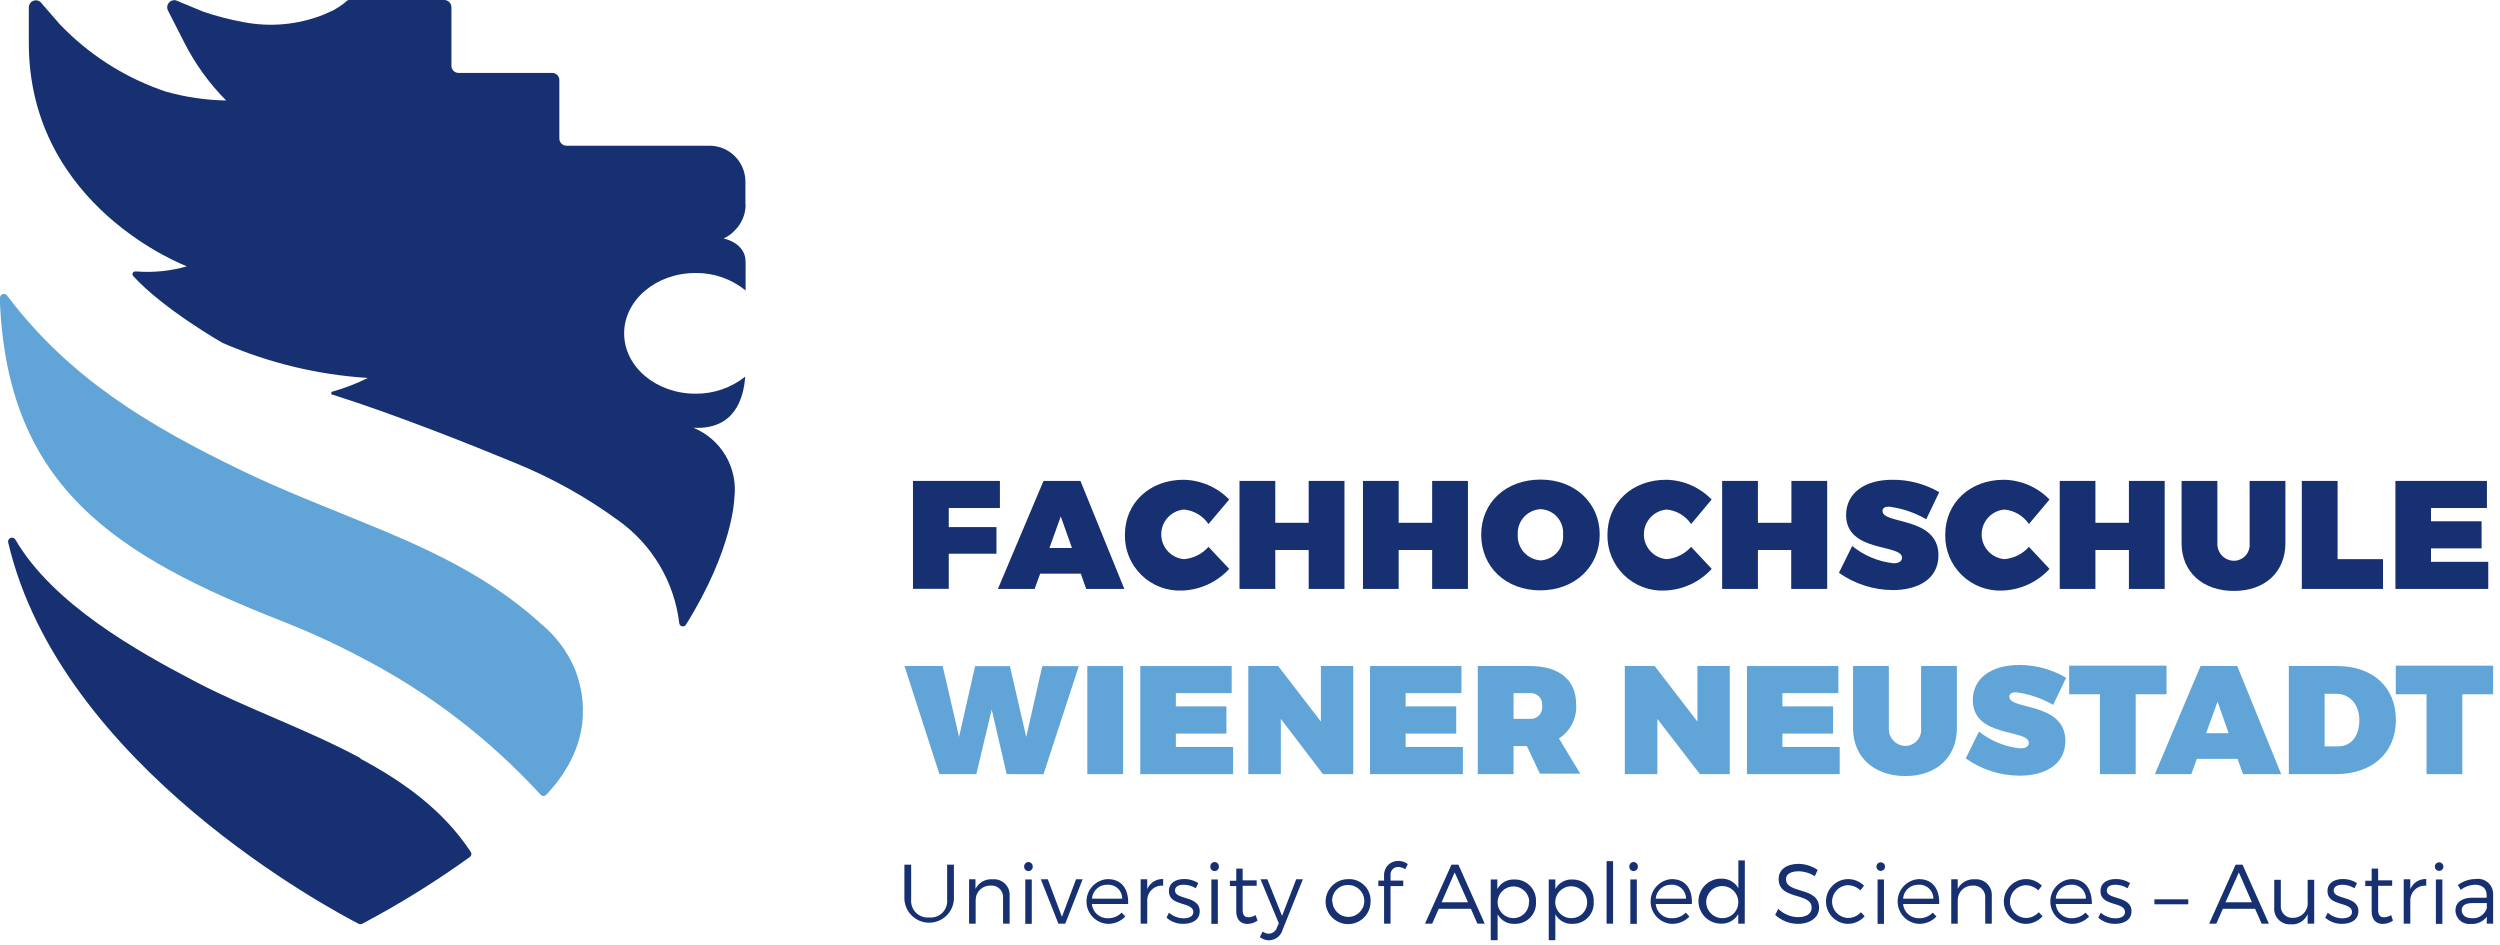<?xml version="1.0" encoding="UTF-8"?>
<svg width="262px" height="99px" viewBox="0 0 262 99" version="1.1" xmlns="http://www.w3.org/2000/svg" xmlns:xlink="http://www.w3.org/1999/xlink">
    <title>FHWN-UAS-Austria_RGB_horizontal</title>
    <g id="Page-1" stroke="none" stroke-width="1" fill="none" fill-rule="evenodd">
        <g id="FHWN-UAS-Austria_RGB_horizontal" fill-rule="nonzero">
            <path d="M37.77,79.45 C32.21,76.45 26,74.31 20.66,71.53 C14.34,68.24 5.52,63.28 1.6,56.53 C1.495,56.369 1.293,56.302 1.113,56.369 C0.933,56.436 0.823,56.62 0.85,56.81 C6.33,80.35 34.98,95.47 37.58,96.81 C37.699,96.871 37.841,96.871 37.96,96.81 C41.878,94.742 45.647,92.403 49.24,89.81 C49.408,89.692 49.453,89.462 49.34,89.29 C46.49,84.95 42.34,81.95 37.77,79.51" id="Path" fill="#163072"></path>
            <path d="M56.54,65.23 C50.98,60.23 44.54,57.37 37.77,54.62 C33.7,52.95 29.54,51.34 25.45,49.37 C15.45,44.56 7.2,39.55 0.74,30.97 C0.636,30.829 0.455,30.77 0.288,30.822 C0.121,30.873 0.006,31.025 0,31.2 L0,31.82 C0.89,51 12,58.21 29.62,65.12 C32.405,66.213 35.126,67.461 37.77,68.86 C44.866,72.514 51.258,77.396 56.65,83.28 C56.726,83.37 56.838,83.421 56.955,83.421 C57.072,83.421 57.184,83.37 57.26,83.28 C62.1,78.13 61.41,73.1 60.26,70.15 C59.447,68.216 58.157,66.52 56.51,65.22" id="Path" fill="#61A4D7"></path>
            <path d="M78.12,21.46 L78.12,19.03 C78.115,16.96 76.44,15.281 74.37,15.27 L59.37,15.27 C58.956,15.27 58.62,14.934 58.62,14.52 L58.62,8.39 C58.615,7.978 58.282,7.645 57.87,7.64 L48.06,7.64 C47.86,7.643 47.668,7.565 47.527,7.423 C47.385,7.282 47.307,7.09 47.31,6.89 L47.31,0.75 C47.305,0.334 46.966,0 46.55,0 L36.79,0 C36.1,0 36.79,0 34.95,1.07 C34.57,1.25 34.2,1.41 33.85,1.56 C31.205,2.596 28.319,2.86 25.53,2.32 C24.109,2.06 22.709,1.699 21.34,1.24 L18.42,0.03 C18.143,-0.026 17.858,0.078 17.682,0.3 C17.507,0.522 17.471,0.823 17.59,1.08 L19.3,4.43 C20.437,6.682 21.922,8.741 23.7,10.53 C21.551,10.495 19.417,10.179 17.35,9.59 L16.75,9.38 C12.791,7.945 9.215,5.618 6.3,2.58 L4.23,0.2 C4.011,0.019 3.707,-0.019 3.449,0.1 C3.191,0.219 3.024,0.476 3.02,0.76 L3.02,4.51 C3.02,21.73 19.59,27.91 19.59,27.91 C17.876,28.404 16.088,28.587 14.31,28.45 L14.23,28.45 C14.107,28.426 13.983,28.483 13.922,28.592 C13.86,28.701 13.876,28.838 13.96,28.93 C17.11,32.39 23.31,35.93 23.31,35.93 C28.138,38.031 33.295,39.276 38.55,39.61 C37.374,40.198 36.145,40.673 34.88,41.03 C34.786,41.03 34.71,41.106 34.71,41.2 C34.71,41.294 34.786,41.37 34.88,41.37 C41.54,43.48 49.4,46.62 54.02,48.53 C57.837,50.086 61.45,52.101 64.78,54.53 C68.346,57.063 70.674,60.986 71.19,65.33 C71.216,65.484 71.332,65.606 71.484,65.639 C71.636,65.672 71.793,65.609 71.88,65.48 C76.88,57.48 76.96,52.18 76.96,52.18 C77.354,49.042 75.596,46.03 72.67,44.83 C77.03,45.06 77.93,41.71 78.1,39.47 C76.62,40.646 74.78,41.278 72.89,41.26 C68.76,41.26 65.41,38.43 65.41,34.94 C65.41,31.45 68.76,28.61 72.89,28.61 C74.8,28.587 76.658,29.235 78.14,30.44 L78.14,27.91 L78.14,27.91 L78.14,27.43 C78.14,25.43 75.83,24.99 75.83,24.99 C76.278,24.792 76.68,24.503 77.01,24.14 C77.731,23.434 78.138,22.469 78.14,21.46" id="Path" fill="#163072"></path>
            <polygon id="Path" fill="#163072" points="99.43 53.24 99.43 55.24 104.43 55.24 104.43 58.03 99.43 58.03 99.43 61.71 95.68 61.71 95.68 50.4 104.79 50.4 104.79 53.24"></polygon>
            <path d="M109.01,60.12 L108.43,61.72 L104.58,61.72 L109.36,50.4 L113.23,50.4 L117.83,61.72 L113.83,61.72 L113.27,60.12 L109.01,60.12 Z M111.17,54.12 L109.98,57.43 L112.34,57.43 L111.17,54.12 Z" id="Shape" fill="#163072"></path>
            <path d="M128.82,52.35 L126.65,54.92 C126.064,54.054 125.121,53.496 124.08,53.4 C122.732,53.518 121.698,54.647 121.698,56 C121.698,57.353 122.732,58.482 124.08,58.6 C125.071,58.517 125.991,58.055 126.65,57.31 L128.82,59.62 C127.549,61.009 125.772,61.827 123.89,61.89 C122.304,61.962 120.759,61.374 119.622,60.266 C118.485,59.157 117.858,57.627 117.89,56.04 C117.89,52.71 120.48,50.28 124.03,50.28 C125.837,50.31 127.56,51.054 128.82,52.35 L128.82,52.35 Z" id="Path" fill="#163072"></path>
            <polygon id="Path" fill="#163072" points="137.15 61.72 137.15 57.64 133.65 57.64 133.65 61.72 129.9 61.72 129.9 50.4 133.65 50.4 133.65 54.79 137.15 54.79 137.15 50.4 140.9 50.4 140.9 61.72"></polygon>
            <polygon id="Path" fill="#163072" points="150.09 61.72 150.09 57.64 146.58 57.64 146.58 61.72 142.84 61.72 142.84 50.4 146.58 50.4 146.58 54.79 150.09 54.79 150.09 50.4 153.84 50.4 153.84 61.72"></polygon>
            <path d="M167.65,56.03 C167.65,59.39 165.04,61.87 161.43,61.87 C157.82,61.87 155.23,59.43 155.23,56.03 C155.23,52.63 157.85,50.26 161.45,50.26 C165.05,50.26 167.65,52.71 167.65,56.03 Z M159.06,56.03 C159.022,56.709 159.256,57.376 159.71,57.882 C160.164,58.389 160.801,58.694 161.48,58.73 C162.149,58.687 162.773,58.376 163.211,57.869 C163.649,57.361 163.865,56.698 163.81,56.03 C163.865,55.365 163.648,54.705 163.209,54.202 C162.77,53.699 162.147,53.396 161.48,53.36 C160.802,53.386 160.164,53.683 159.708,54.186 C159.253,54.688 159.019,55.353 159.06,56.03 L159.06,56.03 Z" id="Shape" fill="#163072"></path>
            <path d="M179.38,52.35 L177.23,54.92 C176.644,54.054 175.701,53.496 174.66,53.4 C173.312,53.518 172.278,54.647 172.278,56 C172.278,57.353 173.312,58.482 174.66,58.6 C175.65,58.513 176.569,58.052 177.23,57.31 L179.39,59.62 C178.119,61.009 176.342,61.827 174.46,61.89 C172.874,61.962 171.329,61.374 170.192,60.266 C169.055,59.157 168.428,57.627 168.46,56.04 C168.46,52.71 171.04,50.28 174.6,50.28 C176.405,50.308 178.125,51.053 179.38,52.35 Z" id="Path" fill="#163072"></path>
            <polygon id="Path" fill="#163072" points="187.72 61.72 187.72 57.64 184.23 57.64 184.23 61.72 180.48 61.72 180.48 50.4 184.23 50.4 184.23 54.79 187.74 54.79 187.74 50.4 191.49 50.4 191.49 61.72"></polygon>
            <path d="M203.23,51.58 L201.87,54.42 C200.675,53.724 199.352,53.275 197.98,53.1 C197.56,53.1 197.29,53.22 197.29,53.56 C197.29,54.99 203.15,54.1 203.15,58.2 C203.15,60.72 200.94,61.84 198.38,61.84 C196.352,61.833 194.376,61.201 192.72,60.03 L194.11,57.22 C195.346,58.227 196.846,58.855 198.43,59.03 C198.98,59.03 199.33,58.85 199.33,58.44 C199.33,56.98 193.47,57.94 193.47,53.97 C193.47,51.71 195.37,50.28 198.31,50.28 C200.037,50.263 201.737,50.712 203.23,51.58 L203.23,51.58 Z" id="Path" fill="#163072"></path>
            <path d="M214.79,52.35 L212.63,54.92 C212.044,54.054 211.101,53.496 210.06,53.4 C208.712,53.518 207.678,54.647 207.678,56 C207.678,57.353 208.712,58.482 210.06,58.6 C211.05,58.515 211.97,58.053 212.63,57.31 L214.79,59.62 C213.519,61.009 211.742,61.827 209.86,61.89 C208.274,61.962 206.729,61.374 205.592,60.266 C204.455,59.157 203.828,57.627 203.86,56.04 C203.86,52.71 206.44,50.28 210,50.28 C211.808,50.306 213.532,51.05 214.79,52.35 L214.79,52.35 Z" id="Path" fill="#163072"></path>
            <polygon id="Path" fill="#163072" points="223.11 61.72 223.11 57.64 219.6 57.64 219.6 61.72 215.86 61.72 215.86 50.4 219.6 50.4 219.6 54.79 223.11 54.79 223.11 50.4 226.86 50.4 226.86 61.72"></polygon>
            <path d="M239.51,56.93 C239.51,59.93 237.39,61.93 234.11,61.93 C230.83,61.93 228.63,59.93 228.63,56.93 L228.63,50.4 L232.38,50.4 L232.38,56.93 C232.358,57.409 232.533,57.876 232.863,58.223 C233.193,58.57 233.651,58.768 234.13,58.77 C234.597,58.761 235.039,58.557 235.349,58.208 C235.658,57.858 235.808,57.395 235.76,56.93 L235.76,50.4 L239.51,50.4 L239.51,56.93 Z" id="Path" fill="#163072"></path>
            <polygon id="Path" fill="#163072" points="249.74 58.6 249.74 61.72 241.23 61.72 241.23 50.4 244.98 50.4 244.98 58.6"></polygon>
            <polygon id="Path" fill="#163072" points="254.77 53.24 254.77 54.63 260.07 54.63 260.07 57.47 254.77 57.47 254.77 58.88 260.77 58.88 260.77 61.72 251.04 61.72 251.04 50.4 260.63 50.4 260.63 53.24"></polygon>
            <polygon id="Path" fill="#61A4D7" points="105.5 81.13 103.93 74.36 102.32 81.13 98.45 81.13 94.79 69.8 98.79 69.8 100.51 77.23 102.19 69.81 105.84 69.81 107.55 77.24 109.23 69.81 113.06 69.81 109.36 81.14"></polygon>
            <polygon id="Path" fill="#61A4D7" points="113.95 81.13 113.95 69.8 117.7 69.8 117.7 81.13"></polygon>
            <polygon id="Path" fill="#61A4D7" points="123.23 72.64 123.23 74.03 128.53 74.03 128.53 76.88 123.23 76.88 123.23 78.28 129.23 78.28 129.23 81.13 119.5 81.13 119.5 69.8 129.08 69.8 129.08 72.64"></polygon>
            <polygon id="Path" fill="#61A4D7" points="138.65 81.13 134.23 75.34 134.23 81.13 130.82 81.13 130.82 69.8 133.95 69.8 138.43 75.62 138.43 69.8 141.82 69.8 141.82 81.13"></polygon>
            <polygon id="Path" fill="#61A4D7" points="147.31 72.64 147.31 74.03 152.61 74.03 152.61 76.88 147.31 76.88 147.31 78.28 153.31 78.28 153.31 81.13 143.58 81.13 143.58 69.8 153.16 69.8 153.16 72.64"></polygon>
            <path d="M160.02,78.19 L158.62,78.19 L158.62,81.13 L154.87,81.13 L154.87,69.8 L160.34,69.8 C163.41,69.8 165.18,71.27 165.18,73.8 C165.283,75.236 164.592,76.613 163.38,77.39 L165.61,81.08 L161.38,81.08 L160.02,78.19 Z M160.34,75.34 C160.703,75.364 161.057,75.224 161.305,74.959 C161.553,74.693 161.669,74.33 161.62,73.97 C161.663,73.615 161.544,73.259 161.296,73.001 C161.048,72.743 160.697,72.61 160.34,72.64 L158.62,72.64 L158.62,75.34 L160.34,75.34 Z" id="Shape" fill="#61A4D7"></path>
            <polygon id="Path" fill="#61A4D7" points="178.15 81.13 173.69 75.34 173.69 81.13 170.28 81.13 170.28 69.8 173.41 69.8 177.89 75.62 177.89 69.8 181.28 69.8 181.28 81.13"></polygon>
            <polygon id="Path" fill="#61A4D7" points="186.8 72.64 186.8 74.03 192.11 74.03 192.11 76.88 186.8 76.88 186.8 78.28 192.8 78.28 192.8 81.13 183.08 81.13 183.08 69.8 192.66 69.8 192.66 72.64"></polygon>
            <path d="M205.08,76.33 C205.08,79.33 202.96,81.33 199.68,81.33 C196.4,81.33 194.2,79.33 194.2,76.33 L194.2,69.8 L197.95,69.8 L197.95,76.33 C197.928,76.809 198.103,77.276 198.433,77.623 C198.763,77.97 199.221,78.168 199.7,78.17 C200.167,78.161 200.609,77.957 200.919,77.608 C201.228,77.258 201.378,76.795 201.33,76.33 L201.33,69.8 L205.08,69.8 L205.08,76.33 Z" id="Path" fill="#61A4D7"></path>
            <path d="M216.53,71.03 L215.17,73.87 C213.974,73.175 212.652,72.726 211.28,72.55 C210.86,72.55 210.58,72.68 210.58,73.02 C210.58,74.44 216.45,73.55 216.45,77.65 C216.45,80.17 214.24,81.29 211.68,81.29 C209.648,81.291 207.666,80.658 206.01,79.48 L207.4,76.67 C208.638,77.658 210.134,78.269 211.71,78.43 C212.26,78.43 212.62,78.25 212.62,77.85 C212.62,76.38 206.75,77.35 206.75,73.37 C206.75,71.11 208.66,69.69 211.6,69.69 C213.334,69.685 215.037,70.148 216.53,71.03 L216.53,71.03 Z" id="Path" fill="#61A4D7"></path>
            <polygon id="Path" fill="#61A4D7" points="223.82 72.76 223.82 81.13 220.07 81.13 220.07 72.76 216.85 72.76 216.85 69.76 227.05 69.76 227.05 72.76"></polygon>
            <path d="M230.23,79.53 L229.65,81.13 L225.83,81.13 L230.62,69.8 L234.46,69.8 L239.07,81.13 L235.07,81.13 L234.5,79.53 L230.23,79.53 Z M232.4,73.53 L231.2,76.84 L233.56,76.84 L232.4,73.53 Z" id="Shape" fill="#61A4D7"></path>
            <path d="M244.93,69.8 C248.66,69.8 251.09,72.01 251.09,75.45 C251.09,78.89 248.62,81.13 244.79,81.13 L239.87,81.13 L239.87,69.8 L244.93,69.8 Z M243.62,78.22 L245.03,78.22 C246.39,78.22 247.26,77.15 247.26,75.49 C247.26,73.83 246.26,72.71 244.85,72.71 L243.62,72.71 L243.62,78.22 Z" id="Shape" fill="#61A4D7"></path>
            <polygon id="Path" fill="#61A4D7" points="258.05 72.76 258.05 81.13 254.3 81.13 254.3 72.76 251.08 72.76 251.08 69.76 261.28 69.76 261.28 72.76"></polygon>
            <path d="M99.97,94.26 C99.885,95.631 98.748,96.699 97.375,96.699 C96.002,96.699 94.865,95.631 94.78,94.26 L94.78,90.62 L95.49,90.62 L95.49,94.26 C95.443,94.776 95.628,95.286 95.996,95.652 C96.363,96.017 96.874,96.2 97.39,96.15 C97.903,96.198 98.41,96.013 98.772,95.647 C99.134,95.281 99.313,94.772 99.26,94.26 L99.26,90.62 L99.97,90.62 L99.97,94.26 Z" id="Path" fill="#163072"></path>
            <path d="M105.81,93.93 L105.81,96.8 L105.12,96.8 L105.12,94.12 C105.155,93.763 105.028,93.409 104.774,93.156 C104.521,92.902 104.167,92.775 103.81,92.81 C103.404,92.797 103.01,92.947 102.717,93.227 C102.423,93.508 102.255,93.894 102.25,94.3 L102.25,96.8 L101.56,96.8 L101.56,92.15 L102.23,92.15 L102.23,93.15 C102.572,92.483 103.283,92.088 104.03,92.15 C104.514,92.107 104.993,92.28 105.336,92.624 C105.68,92.967 105.853,93.446 105.81,93.93 L105.81,93.93 Z" id="Path" fill="#163072"></path>
            <path d="M108.23,90.82 C108.235,90.943 108.19,91.062 108.105,91.151 C108.02,91.24 107.903,91.29 107.78,91.29 C107.657,91.29 107.54,91.24 107.455,91.151 C107.37,91.062 107.325,90.943 107.33,90.82 C107.325,90.696 107.369,90.576 107.454,90.485 C107.539,90.395 107.656,90.343 107.78,90.34 C107.904,90.343 108.021,90.395 108.106,90.485 C108.191,90.576 108.235,90.696 108.23,90.82 L108.23,90.82 Z M107.45,96.82 L107.45,92.17 L108.13,92.17 L108.13,96.82 L107.45,96.82 Z" id="Shape" fill="#163072"></path>
            <polygon id="Path" fill="#163072" points="110.92 96.8 109.08 92.15 109.81 92.15 111.29 96.08 112.77 92.15 113.46 92.15 111.64 96.8"></polygon>
            <path d="M118.23,94.74 L114.43,94.74 C114.504,95.605 115.243,96.26 116.11,96.23 C116.651,96.243 117.173,96.029 117.55,95.64 L117.93,96.05 C117.446,96.563 116.765,96.843 116.06,96.82 C114.824,96.739 113.863,95.713 113.863,94.475 C113.863,93.237 114.824,92.211 116.06,92.13 C117.55,92.12 118.29,93.16 118.23,94.74 Z M117.61,94.18 C117.614,93.776 117.449,93.388 117.154,93.111 C116.86,92.834 116.463,92.692 116.06,92.72 C115.215,92.691 114.499,93.336 114.44,94.18 L117.61,94.18 Z" id="Shape" fill="#163072"></path>
            <path d="M120.23,93.18 C120.512,92.514 121.177,92.092 121.9,92.12 L121.9,92.82 C121.475,92.784 121.054,92.926 120.737,93.212 C120.42,93.498 120.237,93.903 120.23,94.33 L120.23,96.8 L119.54,96.8 L119.54,92.15 L120.23,92.15 L120.23,93.18 Z" id="Path" fill="#163072"></path>
            <path d="M125.58,92.55 L125.32,93.09 C124.941,92.855 124.506,92.727 124.06,92.72 C123.53,92.72 123.14,92.9 123.14,93.33 C123.14,94.33 125.73,93.84 125.73,95.5 C125.73,96.42 124.92,96.82 124.03,96.82 C123.376,96.836 122.74,96.604 122.25,96.17 L122.51,95.65 C122.939,96.027 123.489,96.236 124.06,96.24 C124.6,96.24 125.06,96.04 125.06,95.58 C125.06,94.46 122.49,95.03 122.5,93.39 C122.5,92.49 123.26,92.12 124.11,92.12 C124.632,92.114 125.144,92.264 125.58,92.55 L125.58,92.55 Z" id="Path" fill="#163072"></path>
            <path d="M127.74,90.82 C127.745,90.943 127.7,91.062 127.615,91.151 C127.53,91.24 127.413,91.29 127.29,91.29 C127.167,91.29 127.05,91.24 126.965,91.151 C126.88,91.062 126.835,90.943 126.84,90.82 C126.835,90.696 126.879,90.576 126.964,90.485 C127.049,90.395 127.166,90.343 127.29,90.34 C127.414,90.343 127.531,90.395 127.616,90.485 C127.701,90.576 127.745,90.696 127.74,90.82 L127.74,90.82 Z M126.95,96.82 L126.95,92.17 L127.63,92.17 L127.63,96.82 L126.95,96.82 Z" id="Shape" fill="#163072"></path>
            <path d="M131.79,96.48 C131.482,96.698 131.117,96.82 130.74,96.83 C130.07,96.83 129.56,96.43 129.56,95.51 L129.56,92.86 L128.89,92.86 L128.89,92.3 L129.56,92.3 L129.56,91.03 L130.23,91.03 L130.23,92.26 L131.7,92.26 L131.7,92.83 L130.23,92.83 L130.23,95.36 C130.23,95.92 130.45,96.13 130.85,96.13 C131.113,96.12 131.368,96.041 131.59,95.9 L131.79,96.48 Z" id="Path" fill="#163072"></path>
            <path d="M134.41,97.46 C134.272,97.943 133.9,98.324 133.42,98.473 C132.94,98.622 132.418,98.519 132.03,98.2 L132.33,97.63 C132.517,97.772 132.745,97.849 132.98,97.85 C133.375,97.833 133.716,97.568 133.83,97.19 L134.02,96.76 L132.1,92.15 L132.82,92.15 L134.36,95.99 L135.84,92.15 L136.54,92.15 L134.41,97.46 Z" id="Path" fill="#163072"></path>
            <path d="M143.64,94.47 C143.648,95.426 143.078,96.293 142.197,96.665 C141.316,97.036 140.298,96.839 139.618,96.166 C138.939,95.493 138.734,94.476 139.098,93.592 C139.462,92.707 140.324,92.13 141.28,92.13 C141.912,92.099 142.527,92.334 142.976,92.779 C143.425,93.225 143.666,93.838 143.64,94.47 L143.64,94.47 Z M139.64,94.47 C139.667,95.385 140.427,96.108 141.342,96.09 C142.258,96.072 142.988,95.32 142.979,94.404 C142.97,93.488 142.226,92.75 141.31,92.75 C140.848,92.729 140.399,92.906 140.074,93.236 C139.75,93.566 139.581,94.018 139.61,94.48 L139.64,94.47 Z" id="Shape" fill="#163072"></path>
            <path d="M145.73,91.69 L145.73,92.29 L147.06,92.29 L147.06,92.86 L145.73,92.86 L145.73,96.8 L145.05,96.8 L145.05,92.86 L144.45,92.86 L144.45,92.29 L145.05,92.29 L145.05,91.78 C145.025,91.371 145.171,90.971 145.454,90.675 C145.737,90.378 146.131,90.214 146.54,90.22 C146.9,90.222 147.25,90.338 147.54,90.55 L147.26,91.1 C147.052,90.951 146.805,90.868 146.55,90.86 C146.327,90.848 146.11,90.932 145.953,91.091 C145.797,91.249 145.715,91.467 145.73,91.69 Z" id="Path" fill="#163072"></path>
            <path d="M150.78,95.24 L150.09,96.8 L149.34,96.8 L152.11,90.62 L152.84,90.62 L155.6,96.8 L154.83,96.8 L154.15,95.24 L150.78,95.24 Z M152.45,91.43 L151.08,94.56 L153.85,94.56 L152.45,91.43 Z" id="Shape" fill="#163072"></path>
            <path d="M160.97,94.49 C161.015,95.102 160.8,95.704 160.377,96.148 C159.954,96.592 159.363,96.836 158.75,96.82 C158.007,96.864 157.305,96.474 156.95,95.82 L156.95,98.53 L156.23,98.53 L156.23,92.17 L156.92,92.17 L156.92,93.17 C157.272,92.518 157.97,92.128 158.71,92.17 C159.325,92.152 159.92,92.393 160.349,92.834 C160.779,93.275 161.004,93.875 160.97,94.49 L160.97,94.49 Z M160.27,94.49 C160.232,93.583 159.472,92.875 158.565,92.901 C157.658,92.926 156.939,93.675 156.952,94.582 C156.964,95.49 157.703,96.219 158.61,96.22 C159.061,96.216 159.491,96.025 159.797,95.694 C160.104,95.363 160.26,94.92 160.23,94.47 L160.27,94.49 Z" id="Shape" fill="#163072"></path>
            <path d="M167.02,94.49 C167.065,95.1 166.851,95.7 166.43,96.144 C166.01,96.587 165.421,96.833 164.81,96.82 C164.064,96.865 163.359,96.476 163,95.82 L163,98.53 L162.31,98.53 L162.31,92.17 L163,92.17 L163,93.17 C163.354,92.519 164.05,92.13 164.79,92.17 C165.4,92.161 165.987,92.405 166.409,92.845 C166.832,93.285 167.053,93.881 167.02,94.49 L167.02,94.49 Z M166.33,94.49 C166.297,93.575 165.533,92.857 164.618,92.881 C163.703,92.904 162.977,93.66 162.991,94.576 C163.006,95.492 163.754,96.225 164.67,96.22 C165.128,96.227 165.568,96.041 165.884,95.709 C166.199,95.376 166.361,94.927 166.33,94.47 L166.33,94.49 Z" id="Shape" fill="#163072"></path>
            <polygon id="Path" fill="#163072" points="168.37 96.8 168.37 90.25 169.05 90.25 169.05 96.8"></polygon>
            <path d="M171.65,90.82 C171.655,90.943 171.61,91.062 171.525,91.151 C171.44,91.24 171.323,91.29 171.2,91.29 C171.077,91.29 170.96,91.24 170.875,91.151 C170.79,91.062 170.745,90.943 170.75,90.82 C170.745,90.696 170.789,90.576 170.874,90.485 C170.959,90.395 171.076,90.343 171.2,90.34 C171.324,90.343 171.441,90.395 171.526,90.485 C171.611,90.576 171.655,90.696 171.65,90.82 L171.65,90.82 Z M170.86,96.82 L170.86,92.17 L171.54,92.17 L171.54,96.82 L170.86,96.82 Z" id="Shape" fill="#163072"></path>
            <path d="M177.31,94.74 L173.52,94.74 C173.594,95.617 174.351,96.276 175.23,96.23 C175.771,96.243 176.293,96.029 176.67,95.64 L177.05,96.05 C176.567,96.565 175.885,96.846 175.18,96.82 C173.944,96.739 172.983,95.713 172.983,94.475 C172.983,93.237 173.944,92.211 175.18,92.13 C176.64,92.12 177.38,93.16 177.31,94.74 Z M176.7,94.18 C176.701,93.775 176.533,93.387 176.238,93.111 C175.942,92.834 175.544,92.692 175.14,92.72 C174.297,92.696 173.584,93.339 173.52,94.18 L176.7,94.18 Z" id="Shape" fill="#163072"></path>
            <path d="M182.85,96.8 L182.17,96.8 L182.17,95.8 C181.799,96.444 181.102,96.829 180.36,96.8 C179.057,96.8 178,95.743 178,94.44 C178,93.137 179.057,92.08 180.36,92.08 C181.106,92.048 181.807,92.433 182.18,93.08 L182.18,90.17 L182.86,90.17 L182.85,96.8 Z M182.17,94.49 C182.143,93.569 181.379,92.842 180.458,92.86 C179.537,92.878 178.802,93.635 178.811,94.556 C178.82,95.477 179.569,96.22 180.49,96.22 C180.947,96.229 181.387,96.048 181.706,95.72 C182.024,95.392 182.192,94.947 182.17,94.49 L182.17,94.49 Z" id="Shape" fill="#163072"></path>
            <path d="M190.49,91.17 L190.19,91.83 C189.684,91.5 189.094,91.32 188.49,91.31 C187.69,91.31 187.17,91.61 187.17,92.13 C187.17,93.72 190.65,92.89 190.64,95.13 C190.64,96.13 189.73,96.82 188.41,96.82 C187.53,96.815 186.684,96.479 186.04,95.88 L186.36,95.25 C186.911,95.785 187.642,96.095 188.41,96.12 C189.31,96.12 189.86,95.76 189.86,95.12 C189.86,93.49 186.4,94.36 186.4,92.12 C186.4,91.12 187.25,90.53 188.53,90.53 C189.231,90.553 189.911,90.775 190.49,91.17 L190.49,91.17 Z" id="Path" fill="#163072"></path>
            <path d="M195.35,92.82 L194.97,93.31 C194.6,92.954 194.104,92.759 193.59,92.77 C192.694,92.839 192.001,93.586 192.001,94.485 C192.001,95.384 192.694,96.131 193.59,96.2 C194.133,96.229 194.66,96.008 195.02,95.6 L195.42,96.02 C194.953,96.555 194.269,96.849 193.56,96.82 C192.324,96.739 191.363,95.713 191.363,94.475 C191.363,93.237 192.324,92.211 193.56,92.13 C194.227,92.097 194.877,92.348 195.35,92.82 L195.35,92.82 Z" id="Path" fill="#163072"></path>
            <path d="M197.55,90.82 C197.55,91.069 197.349,91.27 197.1,91.27 C196.851,91.27 196.65,91.069 196.65,90.82 C196.65,90.571 196.851,90.37 197.1,90.37 C197.349,90.37 197.55,90.571 197.55,90.82 L197.55,90.82 Z M196.77,96.82 L196.77,92.17 L197.44,92.17 L197.44,96.82 L196.77,96.82 Z" id="Shape" fill="#163072"></path>
            <path d="M203.23,94.74 L199.44,94.74 C199.519,95.606 200.261,96.26 201.13,96.23 C201.668,96.241 202.186,96.027 202.56,95.64 L202.94,96.05 C202.457,96.565 201.775,96.846 201.07,96.82 C199.834,96.739 198.873,95.713 198.873,94.475 C198.873,93.237 199.834,92.211 201.07,92.13 C202.54,92.12 203.28,93.16 203.23,94.74 Z M202.62,94.18 C202.621,93.775 202.453,93.387 202.158,93.111 C201.862,92.834 201.464,92.692 201.06,92.72 C200.217,92.696 199.504,93.339 199.44,94.18 L202.62,94.18 Z" id="Shape" fill="#163072"></path>
            <path d="M208.74,93.93 L208.74,96.8 L208.05,96.8 L208.05,94.12 C208.085,93.763 207.958,93.409 207.704,93.156 C207.451,92.902 207.097,92.775 206.74,92.81 C206.333,92.797 205.938,92.947 205.643,93.227 C205.348,93.507 205.178,93.893 205.17,94.3 L205.17,96.8 L204.49,96.8 L204.49,92.15 L205.17,92.15 L205.17,93.15 C205.514,92.485 206.223,92.091 206.97,92.15 C207.452,92.113 207.925,92.289 208.266,92.632 C208.606,92.974 208.779,93.449 208.74,93.93 L208.74,93.93 Z" id="Path" fill="#163072"></path>
            <path d="M213.99,92.82 L213.61,93.31 C213.24,92.954 212.744,92.759 212.23,92.77 C211.334,92.839 210.641,93.586 210.641,94.485 C210.641,95.384 211.334,96.131 212.23,96.2 C212.773,96.226 213.298,96.006 213.66,95.6 L214.06,96.02 C213.593,96.555 212.909,96.849 212.2,96.82 C210.964,96.739 210.003,95.713 210.003,94.475 C210.003,93.237 210.964,92.211 212.2,92.13 C212.867,92.097 213.517,92.348 213.99,92.82 L213.99,92.82 Z" id="Path" fill="#163072"></path>
            <path d="M219.23,94.74 L215.44,94.74 C215.514,95.605 216.253,96.26 217.12,96.23 C217.66,96.236 218.179,96.023 218.56,95.64 L218.94,96.05 C218.456,96.563 217.775,96.843 217.07,96.82 C215.834,96.739 214.873,95.713 214.873,94.475 C214.873,93.237 215.834,92.211 217.07,92.13 C218.52,92.12 219.23,93.16 219.23,94.74 Z M218.61,94.18 C218.614,93.776 218.449,93.388 218.154,93.111 C217.86,92.834 217.463,92.692 217.06,92.72 C216.215,92.691 215.499,93.336 215.44,94.18 L218.61,94.18 Z" id="Shape" fill="#163072"></path>
            <path d="M223.23,92.55 L222.96,93.09 C222.582,92.852 222.146,92.724 221.7,92.72 C221.18,92.72 220.79,92.9 220.79,93.33 C220.79,94.33 223.38,93.84 223.38,95.5 C223.38,96.42 222.57,96.82 221.68,96.82 C221.026,96.836 220.39,96.604 219.9,96.17 L220.16,95.65 C220.586,96.025 221.133,96.234 221.7,96.24 C222.25,96.24 222.7,96.04 222.7,95.58 C222.7,94.46 220.13,95.03 220.13,93.39 C220.13,92.49 220.9,92.12 221.75,92.12 C222.275,92.114 222.79,92.264 223.23,92.55 L223.23,92.55 Z" id="Path" fill="#163072"></path>
            <polygon id="Path" fill="#163072" points="225.78 94.77 225.78 94.25 229.33 94.25 229.33 94.77"></polygon>
            <path d="M232.96,95.24 L232.27,96.8 L231.52,96.8 L234.29,90.62 L235.02,90.62 L237.78,96.8 L237.02,96.8 L236.33,95.24 L232.96,95.24 Z M234.63,91.43 L233.23,94.56 L236,94.56 L234.63,91.43 Z" id="Shape" fill="#163072"></path>
            <path d="M242.53,96.8 L241.84,96.8 L241.84,95.8 C241.548,96.501 240.837,96.933 240.08,96.87 C239.598,96.905 239.125,96.725 238.789,96.377 C238.453,96.03 238.288,95.551 238.34,95.07 L238.34,92.2 L239.03,92.2 L239.03,94.88 C238.996,95.233 239.121,95.583 239.37,95.836 C239.618,96.089 239.966,96.218 240.32,96.19 C240.755,96.19 241.17,96.004 241.46,95.68 C241.75,95.355 241.888,94.923 241.84,94.49 L241.84,92.2 L242.53,92.2 L242.53,96.8 Z" id="Path" fill="#163072"></path>
            <path d="M247.01,92.55 L246.75,93.09 C246.372,92.854 245.936,92.726 245.49,92.72 C244.97,92.72 244.57,92.9 244.57,93.33 C244.57,94.33 247.16,93.84 247.16,95.5 C247.16,96.42 246.35,96.82 245.46,96.82 C244.806,96.836 244.17,96.604 243.68,96.17 L243.95,95.65 C244.374,96.028 244.922,96.238 245.49,96.24 C246.03,96.24 246.49,96.04 246.49,95.58 C246.49,94.46 243.91,95.03 243.92,93.39 C243.92,92.49 244.69,92.12 245.53,92.12 C246.055,92.111 246.571,92.261 247.01,92.55 Z" id="Path" fill="#163072"></path>
            <path d="M250.78,96.48 C250.471,96.696 250.107,96.818 249.73,96.83 C249.05,96.83 248.55,96.43 248.55,95.51 L248.55,92.86 L247.88,92.86 L247.88,92.3 L248.55,92.3 L248.55,91.03 L249.23,91.03 L249.23,92.26 L250.7,92.26 L250.7,92.83 L249.23,92.83 L249.23,95.36 C249.23,95.92 249.45,96.13 249.85,96.13 C250.113,96.12 250.368,96.041 250.59,95.9 L250.78,96.48 Z" id="Path" fill="#163072"></path>
            <path d="M252.6,93.18 C252.882,92.514 253.547,92.092 254.27,92.12 L254.27,92.82 C253.845,92.784 253.424,92.926 253.107,93.212 C252.79,93.498 252.607,93.903 252.6,94.33 L252.6,96.8 L251.91,96.8 L251.91,92.15 L252.6,92.15 L252.6,93.18 Z" id="Path" fill="#163072"></path>
            <path d="M256.07,90.82 C256.07,90.981 255.984,91.129 255.845,91.21 C255.706,91.29 255.534,91.29 255.395,91.21 C255.256,91.129 255.17,90.981 255.17,90.82 C255.17,90.659 255.256,90.511 255.395,90.43 C255.534,90.35 255.706,90.35 255.845,90.43 C255.984,90.511 256.07,90.659 256.07,90.82 L256.07,90.82 Z M255.28,96.82 L255.28,92.17 L255.96,92.17 L255.96,96.82 L255.28,96.82 Z" id="Shape" fill="#163072"></path>
            <path d="M260.62,96.08 C260.209,96.597 259.569,96.878 258.91,96.83 C258.508,96.869 258.108,96.738 257.807,96.468 C257.507,96.198 257.334,95.814 257.33,95.41 C257.33,94.6 257.98,94.09 259.07,94.08 L260.6,94.08 L260.6,93.81 C260.6,93.13 260.17,92.72 259.35,92.72 C258.817,92.743 258.305,92.928 257.88,93.25 L257.59,92.75 C258.136,92.336 258.804,92.114 259.49,92.12 C259.95,92.055 260.415,92.196 260.761,92.507 C261.106,92.818 261.296,93.266 261.28,93.73 L261.28,96.8 L260.61,96.8 L260.62,96.08 Z M260.62,95.19 L260.62,94.64 L259.17,94.64 C258.39,94.64 257.99,94.88 257.99,95.39 C257.99,95.9 258.4,96.23 259.06,96.23 C259.756,96.286 260.398,95.855 260.61,95.19 L260.62,95.19 Z" id="Shape" fill="#163072"></path>
        </g>
    </g>
</svg>
